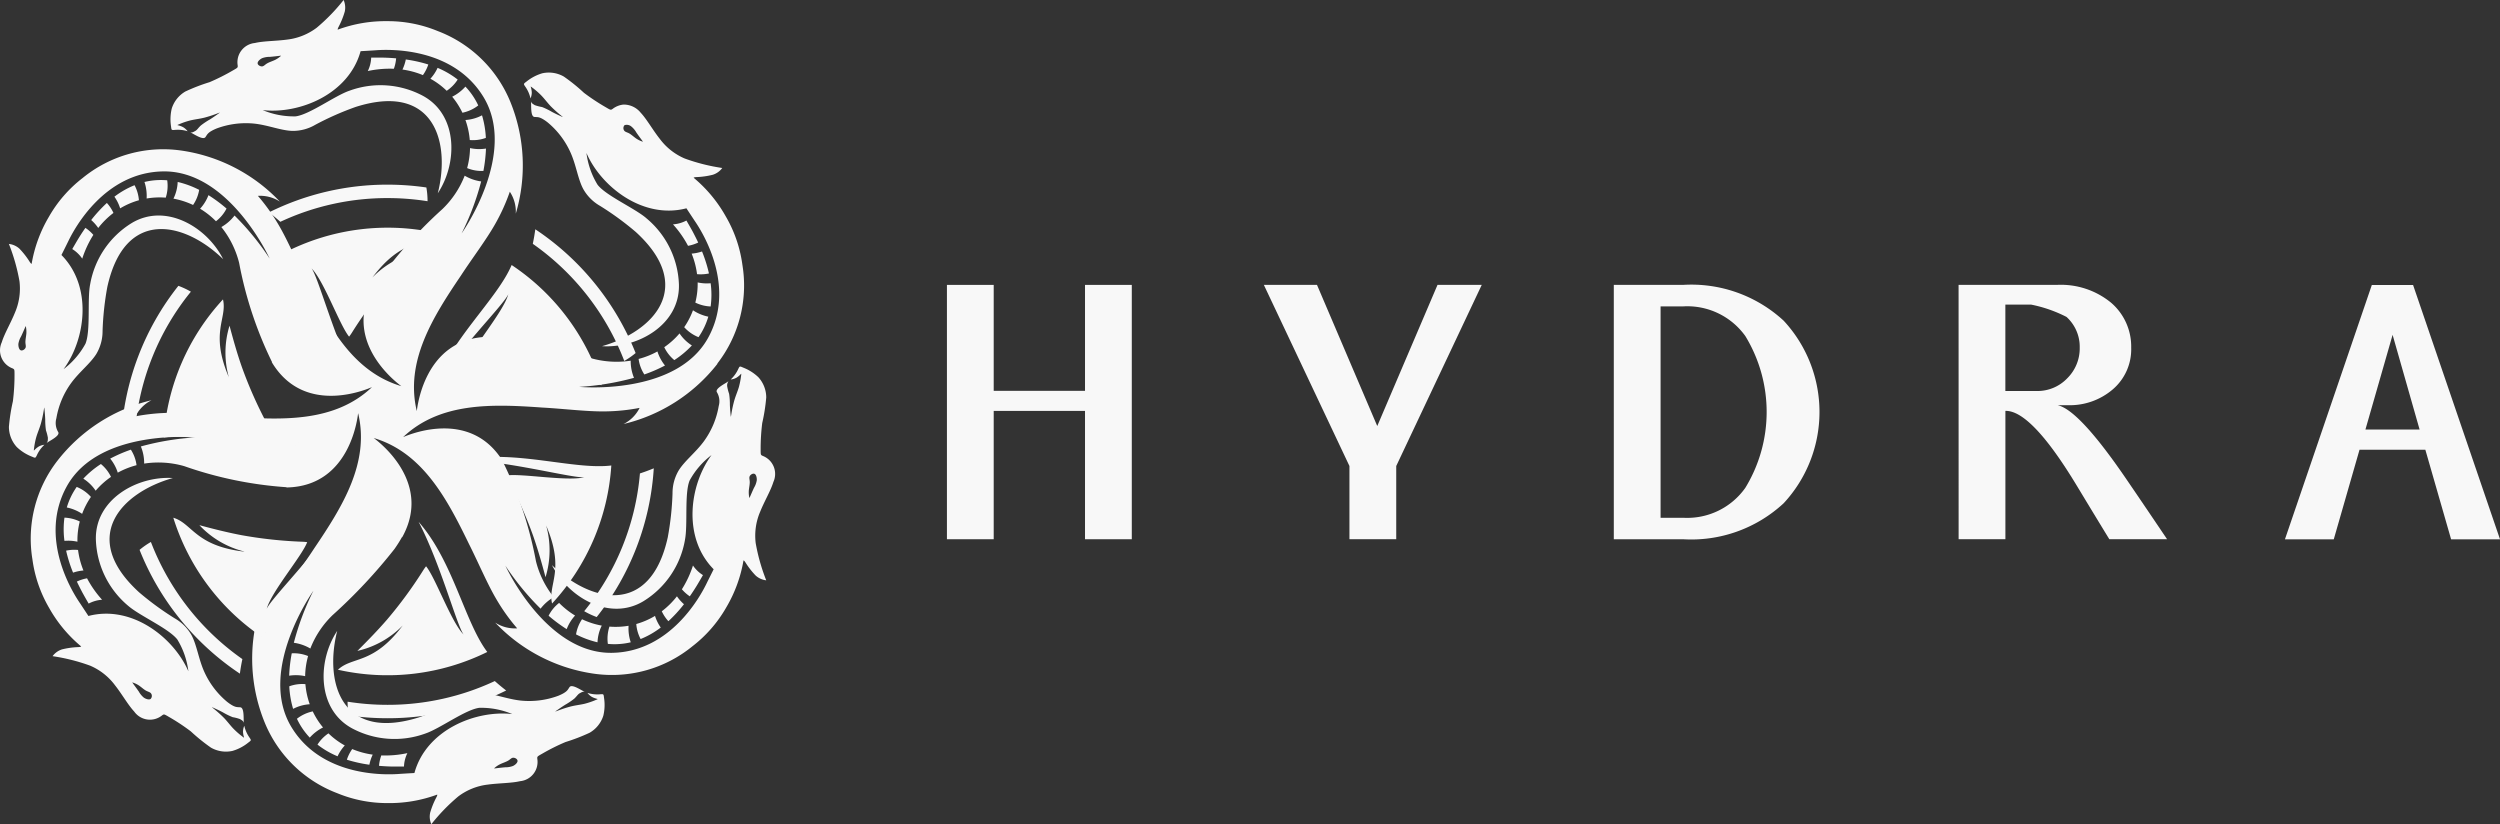 <svg xmlns="http://www.w3.org/2000/svg" width="426.873" height="140.737"><rect width="100%" height="100%" fill="#333333" stroke="none"/><g fill="#f8f8f8"><g data-name="Group 2"><path data-name="Path 1" d="M161.687 48.646h7.987v18.089h15.591V48.646h7.987v43.428h-7.987V70.162h-15.591v21.912h-7.987z"/><path data-name="Path 2" d="M215.803 48.646h9.074l10.288 24.1 10.288-24.1h7.552l-14.6 30.924v12.5h-7.99v-12.5z"/><path data-name="Path 3" d="M283.543 52.312v36.1h3.928a12.148 12.148 0 0 0 10.537-5.107 24.878 24.878 0 0 0 0-25.932 12.18 12.18 0 0 0-10.537-5.061zm-7.987-3.666h11.784a23.241 23.241 0 0 1 17.218 6.111 22.914 22.914 0 0 1 0 31.173 23.215 23.215 0 0 1-17.218 6.144h-11.784z"/><path data-name="Path 4" d="M334.426 48.646h16.75a13.506 13.506 0 0 1 9.293 3.044 9.85 9.85 0 0 1 3.43 7.666 8.986 8.986 0 0 1-3.129 7.116 11.274 11.274 0 0 1-7.676 2.714h-1.761q3.666.792 11.784 12.691 2.815 4.118 6.91 10.193h-9.863q-2.547-4.164-5.4-8.891-7.833-13.022-12.266-13.022h-.078v21.912h-7.987zm7.987 3.365v14.753h5.336a7.021 7.021 0 0 0 5.237-2.177 7.181 7.181 0 0 0 2.125-5.237 6.874 6.874 0 0 0-2.259-5.237 22.96 22.96 0 0 0-6.032-2.1z"/><path data-name="Path 5" d="m408.536 57.173-4.642 16.171h9.251zm-3.549-8.511h7.044l14.845 43.428h-8.351l-4.4-15.3h-11.238l-4.4 15.3h-8.337z"/></g><path data-name="Path 6" d="M106.654 21.366a1.221 1.221 0 0 1 1.139.229 3.565 3.565 0 0 1 .864 1.034c.311.455.733 1.018.946 1.309s.213.282.026.213a4.324 4.324 0 0 1-.966-.475c-.4-.268-.831-.674-1.211-.89s-.71-.239-.881-.5a.737.737 0 0 1 .082-.923zm22.194 59.547c.275.141.4.655.37 1.1a3.551 3.551 0 0 1-.468 1.267c-.236.5-.511 1.142-.655 1.47s-.137.327-.17.128a4.386 4.386 0 0 1-.069-1.077c.036-.481.17-1.057.164-1.493s-.147-.733 0-1.011.553-.517.828-.38zm-40.476 49c.016.308-.373.681-.769.871a3.525 3.525 0 0 1-1.329.229c-.547.043-1.247.128-1.6.17s-.347.043-.2-.085a4.311 4.311 0 0 1 .9-.6c.432-.216.982-.383 1.372-.606s.563-.494.871-.511.732.206.755.531zm-62.67-10.56c-.255.17-.779.016-1.136-.229a3.627 3.627 0 0 1-.864-1.038c-.308-.448-.733-1.015-.943-1.309s-.213-.281-.026-.213a4.386 4.386 0 0 1 .982.478c.4.268.828.674 1.211.884s.71.242.881.5a.727.727 0 0 1-.1.926zM3.512 59.799c-.272-.137-.4-.655-.37-1.1a3.6 3.6 0 0 1 .465-1.267c.236-.494.511-1.142.655-1.466s.141-.327.173-.128a4.582 4.582 0 0 1 .069 1.074c-.036.484-.167 1.057-.164 1.5s.144.733 0 1.008-.55.52-.828.379zm63.74-48.057a17.761 17.761 0 0 0-4.452.39 5.647 5.647 0 0 0 .579-2.291h2.144c.73.02 1.434.062 2.115.121a6.726 6.726 0 0 1-.386 1.781zm4.966 1.087a14.075 14.075 0 0 0-3.5-.953 7.172 7.172 0 0 0 .572-1.722 23.868 23.868 0 0 1 3.843.858 6.694 6.694 0 0 1-.913 1.8zm4.062 2.681a12.955 12.955 0 0 0-2.79-2.069 7.139 7.139 0 0 0 1.229-1.854 14.786 14.786 0 0 1 3.43 2 6.521 6.521 0 0 1-1.869 1.912zm2.681 3.748a13.123 13.123 0 0 0-1.751-2.743 7.489 7.489 0 0 0 2.258-1.728 11.967 11.967 0 0 1 2.193 3.218 6.547 6.547 0 0 1-2.7 1.244zm1.254 4.668a13.385 13.385 0 0 0-.743-3.434 7.087 7.087 0 0 0 2.832-.8 16.1 16.1 0 0 1 .655 3.853 6.439 6.439 0 0 1-2.743.367zm-.458 4.789a13.81 13.81 0 0 0 .5-3.431 7.28 7.28 0 0 0 2.723.082 25.438 25.438 0 0 1-.439 3.82 6.436 6.436 0 0 1-2.786-.488zM15.925 40.129a17.821 17.821 0 0 0-1.882 4.036 5.686 5.686 0 0 0-1.705-1.637c.357-.622.854-1.473 1.083-1.849q.574-.933 1.162-1.771a6.707 6.707 0 0 1 1.358 1.2zm3.424-3.755a14.075 14.075 0 0 0-2.576 2.553 7.172 7.172 0 0 0-1.2-1.355 23.9 23.9 0 0 1 2.678-2.917 6.707 6.707 0 0 1 1.119 1.7zm4.354-2.177a12.983 12.983 0 0 0-3.185 1.381 7.165 7.165 0 0 0-.983-1.991 14.77 14.77 0 0 1 3.44-1.964 6.547 6.547 0 0 1 .743 2.557zm4.587-.448a13.143 13.143 0 0 0-3.254.147 7.49 7.49 0 0 0-.37-2.822 11.978 11.978 0 0 1 3.886-.288 6.547 6.547 0 0 1-.245 2.946zm4.671 1.247a13.444 13.444 0 0 0-3.345-1.077 7.074 7.074 0 0 0 .723-2.851 16.039 16.039 0 0 1 3.67 1.352 6.449 6.449 0 0 1-1.036 2.567zm3.924 2.791a13.775 13.775 0 0 0-2.72-2.147 7.247 7.247 0 0 0 1.43-2.318 25.493 25.493 0 0 1 3.087 2.291 6.423 6.423 0 0 1-1.792 2.156zm-22.02 60.961a17.814 17.814 0 0 0 2.566 3.66 5.647 5.647 0 0 0-2.291.655 83.009 83.009 0 0 1-1.061-1.866 51.721 51.721 0 0 1-.953-1.892 6.715 6.715 0 0 1 1.738-.559zm-1.539-4.841a14.026 14.026 0 0 0 .923 3.506 7.167 7.167 0 0 0-1.774.367 23.833 23.833 0 0 1-1.185-3.757 6.653 6.653 0 0 1 2.033-.118zm.295-4.858a12.992 12.992 0 0 0-.4 3.447 7.176 7.176 0 0 0-2.216-.141 14.779 14.779 0 0 1 0-3.967 6.547 6.547 0 0 1 2.615.658zm1.905-4.2a13.158 13.158 0 0 0-1.5 2.89 7.5 7.5 0 0 0-2.619-1.09 11.977 11.977 0 0 1 1.692-3.509 6.547 6.547 0 0 1 2.426 1.709zm3.427-3.421a13.459 13.459 0 0 0-2.619 2.36 7.064 7.064 0 0 0-2.108-2.056 15.985 15.985 0 0 1 3.005-2.5 6.432 6.432 0 0 1 1.722 2.2zm4.377-2a13.825 13.825 0 0 0-3.221 1.28 7.264 7.264 0 0 0-1.293-2.4 25.554 25.554 0 0 1 3.529-1.529 6.422 6.422 0 0 1 .969 2.648zm41.778 49.559a17.763 17.763 0 0 0 4.452-.393 5.656 5.656 0 0 0-.579 2.291h-2.148a36.04 36.04 0 0 1-2.115-.121 6.731 6.731 0 0 1 .39-1.777zm-4.966-1.087a14.078 14.078 0 0 0 3.5.953 7.2 7.2 0 0 0-.57 1.722 23.74 23.74 0 0 1-3.843-.854 6.685 6.685 0 0 1 .913-1.82zm-4.059-2.681a12.952 12.952 0 0 0 2.789 2.069 7.2 7.2 0 0 0-1.231 1.849 14.731 14.731 0 0 1-3.431-1.994 6.517 6.517 0 0 1 1.873-1.922zm-2.681-3.748a13.1 13.1 0 0 0 1.755 2.743 7.53 7.53 0 0 0-2.262 1.732 11.983 11.983 0 0 1-2.193-3.218 6.546 6.546 0 0 1 2.7-1.257zm-1.254-4.655a13.385 13.385 0 0 0 .74 3.434 7.052 7.052 0 0 0-2.838.789 15.991 15.991 0 0 1-.655-3.853 6.449 6.449 0 0 1 2.753-.37zm.455-4.789a13.749 13.749 0 0 0-.5 3.431 7.294 7.294 0 0 0-2.727-.082 25.58 25.58 0 0 1 .439-3.82 6.442 6.442 0 0 1 2.789.462zm63.832-11.414a17.73 17.73 0 0 0 1.889-4.052 5.68 5.68 0 0 0 1.705 1.637 89.615 89.615 0 0 1-1.087 1.853q-.575.933-1.162 1.771a6.724 6.724 0 0 1-1.362-1.218zm-3.424 3.755a13.987 13.987 0 0 0 2.576-2.55 7.235 7.235 0 0 0 1.2 1.352 23.8 23.8 0 0 1-2.661 2.9 6.684 6.684 0 0 1-1.136-1.712zm-4.354 2.177a13.076 13.076 0 0 0 3.185-1.381 7.143 7.143 0 0 0 .982 1.987 14.73 14.73 0 0 1-3.44 1.964 6.488 6.488 0 0 1-.74-2.579zm-4.583.448a13.145 13.145 0 0 0 3.254-.144 7.483 7.483 0 0 0 .37 2.822 11.981 11.981 0 0 1-3.905.272 6.547 6.547 0 0 1 .268-2.946zm-4.668-1.247a13.422 13.422 0 0 0 3.345 1.077 7.08 7.08 0 0 0-.727 2.851 16.091 16.091 0 0 1-3.666-1.352 6.442 6.442 0 0 1 1.028-2.589zm-3.928-2.789a13.768 13.768 0 0 0 2.717 2.147 7.29 7.29 0 0 0-1.434 2.321 25.482 25.482 0 0 1-3.087-2.291 6.432 6.432 0 0 1 1.8-2.19zm22-60.987a17.814 17.814 0 0 0-2.566-3.66 5.653 5.653 0 0 0 2.291-.655c.363.622.851 1.476 1.061 1.866.347.655.655 1.27.953 1.892a6.69 6.69 0 0 1-1.734.559zm1.542 4.841a14.017 14.017 0 0 0-.923-3.506 7.182 7.182 0 0 0 1.774-.367 23.8 23.8 0 0 1 1.182 3.755 6.718 6.718 0 0 1-2.023.121zm-.295 4.858a12.953 12.953 0 0 0 .4-3.447 7.2 7.2 0 0 0 2.216.141 14.73 14.73 0 0 1 0 3.967 6.546 6.546 0 0 1-2.6-.655zm-1.9 4.2a13.052 13.052 0 0 0 1.5-2.89 7.5 7.5 0 0 0 2.619 1.093 12 12 0 0 1-1.673 3.5 6.547 6.547 0 0 1-2.443-1.705zm-3.414 3.421a13.421 13.421 0 0 0 2.619-2.36 7.08 7.08 0 0 0 2.108 2.056 16.069 16.069 0 0 1-3 2.5 6.459 6.459 0 0 1-1.715-2.2zm-4.377 2a13.8 13.8 0 0 0 3.221-1.28 7.29 7.29 0 0 0 1.293 2.4 25.427 25.427 0 0 1-3.529 1.529 6.422 6.422 0 0 1-.976-2.652zm13.48.815a28.806 28.806 0 0 1-16.04 10.295 6.141 6.141 0 0 0 2.74-2.753 33.019 33.019 0 0 1-6 .6c-3.116.033-7.048-.465-10.583-.655-8.583-.615-17.477-.939-23.791 5.038.023.033 11.352-5.365 17.117 4.285l-.072-.043a66.263 66.263 0 0 1 5.63 16.953 16.007 16.007 0 0 0 3.041 6.141 7.505 7.505 0 0 0-2.252 1.964 44.937 44.937 0 0 1-6.014-7.343s6.907 15.094 18.236 14.884c9.948-.183 15.074-9.644 16.19-11.981.157-.327 1.139-2.275 1.139-2.291-5.372-5.431-4.108-14.452-.357-19.5a13.667 13.667 0 0 0-3.742 4.341c-.913 2.193-.295 7.6-.8 10.128v.029a15.359 15.359 0 0 1-7.038 10.426c-5.843 3.565-12.943-.655-15.667-6.131 6.635 6.449 16.8 8.76 19.771-4.746a50.146 50.146 0 0 0 .812-7.506 7.585 7.585 0 0 1 1.061-3.928c1.021-1.637 2.92-3.077 4.314-4.989a14.259 14.259 0 0 0 2.511-5.987 2.982 2.982 0 0 0-.327-2.393c-.3-.655 1.542-1.48 2.013-1.863a1.179 1.179 0 0 0-.236.907 7.587 7.587 0 0 0 .327 1.257 11.9 11.9 0 0 1 .128 1.876c.029.691.095 1.408.131 1.768s.033.36.115-.131a20.911 20.911 0 0 1 .494-2.327c.246-.858.579-1.588.8-2.344a13.67 13.67 0 0 0 .376-1.921c.052-.39.052-.39-.082-.255a3.385 3.385 0 0 1-.71.586 2.544 2.544 0 0 1-.982.3 5.63 5.63 0 0 0 1.309-1.83c.229-.458.229-.458.818-.2a7.856 7.856 0 0 1 2.589 1.637 5.156 5.156 0 0 1 1.352 3.46 31.67 31.67 0 0 1-.684 4.367 35.461 35.461 0 0 0-.272 4.491c0 .949 0 .949.35 1.12a3.3 3.3 0 0 1 1.823 4.462c-.439 1.457-1.545 3.3-2.249 5.061a10.393 10.393 0 0 0-.769 5.368 32.4 32.4 0 0 0 1.8 6.357 3.218 3.218 0 0 1-1.8-.809 13.387 13.387 0 0 1-1.719-2.2c-.157-.232-.246-.363-.363-.39a23.483 23.483 0 0 1-2.946 8.03 22.312 22.312 0 0 1-5.764 6.622 21.716 21.716 0 0 1-16.76 4.7 28.806 28.806 0 0 1-16.93-8.737 6.144 6.144 0 0 0 3.755.982 32.914 32.914 0 0 1-3.516-4.91c-1.6-2.7-3.139-6.38-4.743-9.552-3.751-7.722-7.918-15.559-16.233-18.033 0 .036 10.321 7.149 4.845 16.966v-.085a23.889 23.889 0 0 1-1.28 2.036l-.016.023a90.218 90.218 0 0 1-10.574 11.299 15.978 15.978 0 0 0-3.8 5.706 7.529 7.529 0 0 0-2.818-.982 44.994 44.994 0 0 1 3.342-8.881s-9.617 13.526-3.771 23.241c5.133 8.511 15.889 8.233 18.472 8.03.36-.029 2.54-.154 2.547-.154 2.016-7.368 10.475-10.783 16.711-10.062a13.656 13.656 0 0 0-5.63-1.07c-2.357.3-6.733 3.548-9.166 4.373a15.385 15.385 0 0 1-12.573-.874c-6.01-3.273-5.915-11.526-2.527-16.632-2.265 8.969.815 18.927 14 14.75a50.09 50.09 0 0 0 6.913-3.049 7.578 7.578 0 0 1 3.928-1.047c1.931.062 4.125.982 6.478 1.241a14.262 14.262 0 0 0 6.442-.822c1.578-.655 1.594-1.041 1.912-1.476.426-.592 2.052.6 2.619.812-.37-.092-.606.095-.9.249s-.52.556-.92.917a12.368 12.368 0 0 1-1.561 1.047c-.583.367-1.172.786-1.463.982s-.3.21.167.036a21.354 21.354 0 0 1 2.262-.736c.867-.216 1.669-.291 2.432-.478a13.33 13.33 0 0 0 1.853-.635c.363-.147.363-.147.18-.2a3.568 3.568 0 0 1-.867-.327 2.619 2.619 0 0 1-.746-.681 5.565 5.565 0 0 0 2.246.232c.511-.029.511-.029.583.606a7.8 7.8 0 0 1-.118 3.061 5.176 5.176 0 0 1-2.321 2.9 32 32 0 0 1-4.125 1.591 35.083 35.083 0 0 0-4.026 2.013c-.828.468-.828.468-.8.861a3.3 3.3 0 0 1-2.955 3.814c-1.48.347-3.634.327-5.509.583a10.364 10.364 0 0 0-5.031 2.02 32.374 32.374 0 0 0-4.6 4.743 3.2 3.2 0 0 1-.2-1.964 13.566 13.566 0 0 1 1.04-2.582c.124-.252.2-.393.16-.511a23.525 23.525 0 0 1-8.436 1.45 22.3 22.3 0 0 1-8.616-1.683 21.716 21.716 0 0 1-12.438-12.166 28.806 28.806 0 0 1-.9-19.028 6.141 6.141 0 0 0 1.018 3.748 32.956 32.956 0 0 1 2.481-5.483c1.538-2.73 3.951-5.892 5.892-8.881 4.812-7.113 9.516-14.639 7.5-23.078-.039 0-1.031 12.514-12.269 12.681l.075-.043a66.195 66.195 0 0 1-17.5-3.6 15.984 15.984 0 0 0-6.841-.435 7.486 7.486 0 0 0-.563-2.926 44.884 44.884 0 0 1 9.362-1.545s-16.524-1.565-22.01 8.354c-4.815 8.7.815 17.876 2.291 20.01.2.3 1.4 2.121 1.4 2.128 7.391-1.938 14.567 3.67 17.071 9.444a13.654 13.654 0 0 0-1.877-5.412c-1.444-1.886-6.426-4.059-8.39-5.758a15.385 15.385 0 0 1-5.529-11.329c-.167-6.845 7.028-10.884 13.14-10.5-8.9 2.521-15.984 10.171-5.774 19.5a49.893 49.893 0 0 0 6.092 4.455 7.617 7.617 0 0 1 2.877 2.884c.91 1.705 1.2 4.069 2.164 6.22a14.265 14.265 0 0 0 3.928 5.169c1.352 1.041 1.7.864 2.236.92.727.075.511 2.075.606 2.668-.1-.367-.386-.475-.655-.655a7.226 7.226 0 0 0-1.254-.327 12.5 12.5 0 0 1-1.686-.831c-.612-.327-1.27-.622-1.6-.773s-.327-.147.056.164a21.325 21.325 0 0 1 1.771 1.591c.619.655 1.087 1.309 1.637 1.866a13.16 13.16 0 0 0 1.476 1.286c.311.239.311.239.259.059a3.51 3.51 0 0 1-.151-.913 2.583 2.583 0 0 1 .219-.982 5.64 5.64 0 0 0 .923 2.062c.278.426.278.426-.232.805a7.682 7.682 0 0 1-2.707 1.424 5.146 5.146 0 0 1-3.673-.557 31.262 31.262 0 0 1-3.44-2.776 34.757 34.757 0 0 0-3.755-2.481c-.818-.481-.818-.481-1.142-.259a3.293 3.293 0 0 1-4.776-.655c-1.041-1.106-2.092-2.989-3.273-4.478a10.376 10.376 0 0 0-4.255-3.352 32.344 32.344 0 0 0-6.406-1.617 3.231 3.231 0 0 1 1.6-1.156 13.485 13.485 0 0 1 2.763-.39c.278-.02.435-.029.52-.118a23.451 23.451 0 0 1-5.473-6.58 22.289 22.289 0 0 1-2.851-8.3 21.716 21.716 0 0 1 4.3-16.865 28.806 28.806 0 0 1 16.04-10.295 6.141 6.141 0 0 0-2.74 2.753 33.017 33.017 0 0 1 6-.6c3.113-.033 7.041.465 10.573.655 8.586.615 17.487.943 23.8-5.038-.023-.033-11.355 5.365-17.117-4.291l.075.046a66.28 66.28 0 0 1-5.63-16.956 15.961 15.961 0 0 0-3.041-6.138 7.506 7.506 0 0 0 2.252-1.964 44.973 44.973 0 0 1 6 7.349S39.15 29.058 27.82 29.268c-9.948.18-15.074 9.643-16.19 11.981-.154.327-1.136 2.291-1.139 2.291 5.372 5.431 4.108 14.452.357 19.5a13.666 13.666 0 0 0 3.742-4.341c.913-2.193.295-7.6.8-10.128a15.385 15.385 0 0 1 7.044-10.452c5.843-3.565 12.937.655 15.667 6.131-6.635-6.445-16.8-8.76-19.775 4.746a50.005 50.005 0 0 0-.812 7.506 7.6 7.6 0 0 1-1.061 3.928c-1.018 1.637-2.92 3.077-4.314 4.989a14.233 14.233 0 0 0-2.511 5.99 2.985 2.985 0 0 0 .327 2.393c.3.655-1.545 1.48-2.013 1.863.262-.272.219-.573.236-.907a7.738 7.738 0 0 0-.327-1.257 12.168 12.168 0 0 1-.128-1.876c-.029-.691-.095-1.411-.131-1.768s-.033-.36-.111.131a20.985 20.985 0 0 1-.494 2.324c-.246.858-.579 1.591-.8 2.347a12.971 12.971 0 0 0-.377 1.928c-.052.39-.052.39.079.255a3.506 3.506 0 0 1 .714-.589 2.573 2.573 0 0 1 .982-.308 5.565 5.565 0 0 0-1.309 1.83c-.232.455-.232.455-.815.2a7.856 7.856 0 0 1-2.589-1.637 5.139 5.139 0 0 1-1.349-3.46 31.7 31.7 0 0 1 .681-4.37 35.721 35.721 0 0 0 .275-4.494c0-.946 0-.946-.35-1.12a3.29 3.29 0 0 1-1.823-4.458c.439-1.457 1.542-3.3 2.249-5.061a10.393 10.393 0 0 0 .769-5.368 32.5 32.5 0 0 0-1.807-6.357 3.221 3.221 0 0 1 1.8.809 13.467 13.467 0 0 1 1.722 2.2c.154.232.246.363.363.39a23.451 23.451 0 0 1 2.946-8.03 22.26 22.26 0 0 1 5.755-6.619 21.719 21.719 0 0 1 16.757-4.707 28.806 28.806 0 0 1 16.93 8.734 6.148 6.148 0 0 0-3.755-.982 32.968 32.968 0 0 1 3.512 4.91c1.584 2.674 3.113 6.321 4.707 9.473 3.761 7.748 7.928 15.624 16.269 18.105 0-.036-9.555-6.622-5.4-15.866a76.292 76.292 0 0 1 12.421-14.37 15.971 15.971 0 0 0 3.8-5.7 7.5 7.5 0 0 0 2.815.982 44.992 44.992 0 0 1-3.342 8.881s9.617-13.526 3.771-23.241c-5.136-8.514-15.892-8.232-18.475-8.032-.36.029-2.54.154-2.543.154-2.02 7.368-10.48 10.782-16.715 10.058a13.65 13.65 0 0 0 5.63 1.07c2.357-.3 6.733-3.548 9.166-4.373a15.385 15.385 0 0 1 12.576.874c6.01 3.273 5.915 11.526 2.524 16.632 2.268-8.969-.812-18.927-14-14.75a50.183 50.183 0 0 0-6.907 3.051 7.561 7.561 0 0 1-3.928 1.047c-1.935-.059-4.125-.982-6.478-1.241a14.3 14.3 0 0 0-6.442.825c-1.575.655-1.6 1.041-1.912 1.476-.426.592-2.052-.6-2.619-.812.367.095.606-.095.9-.249s.52-.553.92-.913a12.436 12.436 0 0 1 1.568-1.049c.583-.37 1.172-.789 1.467-1s.295-.209-.173-.029a20.984 20.984 0 0 1-2.262.736c-.864.213-1.666.291-2.429.478a12.794 12.794 0 0 0-1.853.635c-.363.147-.363.147-.18.193a3.4 3.4 0 0 1 .864.327 2.619 2.619 0 0 1 .75.684 5.634 5.634 0 0 0-2.247-.224c-.511.029-.511.029-.586-.6a7.918 7.918 0 0 1 .124-3.061 5.165 5.165 0 0 1 2.318-2.9 31.309 31.309 0 0 1 4.125-1.591 35.747 35.747 0 0 0 4.019-2.022c.828-.468.828-.468.792-.864a3.3 3.3 0 0 1 2.946-3.807c1.48-.35 3.634-.327 5.506-.583a10.377 10.377 0 0 0 5.038-2.02 32.234 32.234 0 0 0 4.6-4.74 3.218 3.218 0 0 1 .2 1.964 13.508 13.508 0 0 1-1.041 2.589c-.124.252-.193.4-.16.511a23.539 23.539 0 0 1 8.436-1.45 22.325 22.325 0 0 1 8.616 1.683 21.722 21.722 0 0 1 12.445 12.161 28.806 28.806 0 0 1 .9 19.028 6.137 6.137 0 0 0-1.018-3.748 32.957 32.957 0 0 1-2.485 5.49c-1.525 2.71-3.928 5.859-5.853 8.815-4.828 7.133-9.568 14.678-7.545 23.143.039 0 1.031-12.511 12.269-12.678l-.072.039c.8 0 1.6.02 2.409.092h.02a90.347 90.347 0 0 1 15.058 3.506 15.981 15.981 0 0 0 6.839.443 7.5 7.5 0 0 0 .563 2.926 44.928 44.928 0 0 1-9.362 1.545s16.524 1.565 22.007-8.354c4.815-8.7-.815-17.876-2.291-20.01-.2-.3-1.4-2.121-1.4-2.128-7.388 1.938-14.57-3.67-17.071-9.444a13.653 13.653 0 0 0 1.889 5.411c1.444 1.889 6.439 4.056 8.37 5.755l.026.023a15.362 15.362 0 0 1 5.506 11.3c.167 6.845-7.028 10.887-13.139 10.5 8.9-2.524 15.981-10.171 5.774-19.5a50.028 50.028 0 0 0-6.1-4.455 7.6 7.6 0 0 1-2.874-2.884c-.913-1.705-1.2-4.069-2.167-6.22a14.187 14.187 0 0 0-3.928-5.165c-1.349-1.041-1.7-.864-2.236-.917-.723-.075-.507-2.075-.6-2.671.1.363.383.475.655.655a7.553 7.553 0 0 0 1.254.327 12.6 12.6 0 0 1 1.689.828c.612.327 1.267.622 1.594.773s.327.151-.056-.164a21.012 21.012 0 0 1-1.771-1.591c-.619-.655-1.083-1.309-1.637-1.866a12.967 12.967 0 0 0-1.476-1.286c-.327-.242-.327-.242-.262-.059a3.415 3.415 0 0 1 .154.91 2.573 2.573 0 0 1-.219.982 5.6 5.6 0 0 0-.923-2.062c-.278-.426-.278-.426.229-.809a7.824 7.824 0 0 1 2.71-1.424 5.162 5.162 0 0 1 3.673.56 30.667 30.667 0 0 1 3.44 2.776 36.034 36.034 0 0 0 3.755 2.481c.818.481.818.481 1.146.259a3.686 3.686 0 0 1 1.833-.733 3.725 3.725 0 0 1 2.946 1.381c1.044 1.106 2.088 2.989 3.273 4.478a10.37 10.37 0 0 0 4.255 3.352 32.328 32.328 0 0 0 6.406 1.617 3.2 3.2 0 0 1-1.6 1.152 13.319 13.319 0 0 1-2.763.4c-.278.016-.439.029-.524.115a23.513 23.513 0 0 1 5.476 6.58 22.3 22.3 0 0 1 2.851 8.3 21.719 21.719 0 0 1-4.3 16.868zM43.99 10.809c-.02-.308.373-.681.766-.871a3.571 3.571 0 0 1 1.332-.229c.547-.043 1.247-.131 1.6-.17s.347-.046.193.082a4.406 4.406 0 0 1-.894.6c-.435.213-1 .383-1.378.606s-.563.494-.867.511-.735-.221-.752-.529z" fill-rule="evenodd"/><path data-name="Path 7" d="M39.101 64.47c-3.329-7.735-.249-10.059-1.028-13.346a38.351 38.351 0 0 0-10.115 23.569c6.36-.792 16.387 2.72 25.14.982-8.184-.357-18.56-3.2-20.541-2.985 2.946-.759 10.8.7 13.32.291a7.39 7.39 0 0 0-.347-.75 72.825 72.825 0 0 1-4.239-9.585c-.805-2.291-1.47-4.665-2.1-7.031a15.582 15.582 0 0 0-.095 8.874m2.589 29.7c-8.373-.982-8.838-4.815-12.092-5.787a38.374 38.374 0 0 0 15.385 20.524c2.493-5.888 10.553-12.802 13.423-21.244-4.4 6.874-12.059 14.442-12.858 16.266.818-2.946 6-8.976 6.91-11.372a6.988 6.988 0 0 0-.825-.075 73.166 73.166 0 0 1-10.432-1.129c-2.4-.458-4.782-1.061-7.149-1.7a15.644 15.644 0 0 0 7.673 4.5zm27.081 12.606c-5.044 6.743-8.6 5.237-11.064 7.562a38.5 38.5 0 0 0 25.5-3.034c-3.866-5.1-5.833-15.526-11.725-22.22 3.774 7.241 6.5 17.644 7.683 19.248-2.134-2.17-4.789-9.673-6.409-11.66a7.587 7.587 0 0 0-.478.674 72.831 72.831 0 0 1-6.2 8.449c-1.6 1.846-3.313 3.6-5.051 5.329a15.637 15.637 0 0 0 7.745-4.347zm24.475-17.091c3.329 7.735.249 10.059 1.025 13.346a38.342 38.342 0 0 0 10.115-23.569c-6.36.792-16.387-2.717-25.14-.982 8.184.357 18.56 3.2 20.541 2.985-2.946.759-10.8-.7-13.32-.291a7.28 7.28 0 0 0 .347.75 72.889 72.889 0 0 1 4.239 9.585c.8 2.291 1.47 4.665 2.1 7.031a15.585 15.585 0 0 0 .095-8.864zm-2.589-29.719c8.373.982 8.838 4.815 12.092 5.787a38.374 38.374 0 0 0-15.383-20.52C84.867 51.144 76.808 58.061 73.94 66.5c4.4-6.874 12.059-14.442 12.858-16.266-.818 2.946-6 8.976-6.91 11.372a7.466 7.466 0 0 0 .825.075 73.01 73.01 0 0 1 10.432 1.129c2.4.458 4.782 1.061 7.149 1.7a15.647 15.647 0 0 0-7.64-4.524zm-69.94 14.22a45.337 45.337 0 0 1 9.748-25.4 13.806 13.806 0 0 1 2.134 1 43.065 43.065 0 0 0-9.516 23.52q-1.189.413-2.364.884zm20.245 40.819a45.7 45.7 0 0 1-17.126-21.135 13.684 13.684 0 0 1 1.935-1.349 43.412 43.412 0 0 0 15.621 20 30.34 30.34 0 0 0-.426 2.481zm45.471 2.877a45.367 45.367 0 0 1-20.249 4.737 45.922 45.922 0 0 1-6.629-.478 13.75 13.75 0 0 1-.2-2.347 43.564 43.564 0 0 0 6.825.537 43.107 43.107 0 0 0 18.312-4.059q.933.835 1.941 1.611zm25.203-37.941a45.347 45.347 0 0 1-9.745 25.4 13.753 13.753 0 0 1-2.134-1 43.065 43.065 0 0 0 9.516-23.52c.8-.262 1.591-.553 2.373-.881zm-20.23-40.813a45.727 45.727 0 0 1 17.13 21.137 13.835 13.835 0 0 1-1.935 1.349 43.409 43.409 0 0 0-15.621-20q.256-1.225.429-2.486zM66.179 31.53a45.936 45.936 0 0 1 6.625.481 13.75 13.75 0 0 1 .2 2.348 43.569 43.569 0 0 0-6.828-.537 43.108 43.108 0 0 0-18.309 4.052q-.93-.835-1.941-1.611a45.37 45.37 0 0 1 20.253-4.733zM63.59 47.38c5.048-6.743 8.606-5.237 11.064-7.562a38.5 38.5 0 0 0-25.5 3.034c3.866 5.1 5.833 15.526 11.725 22.22-3.771-7.24-6.495-17.648-7.68-19.248 2.134 2.17 4.789 9.673 6.409 11.66a7.392 7.392 0 0 0 .478-.678 72.907 72.907 0 0 1 6.183-8.452c1.6-1.846 3.313-3.6 5.051-5.329a15.663 15.663 0 0 0-7.731 4.355z" fill-rule="evenodd"/></g></svg>